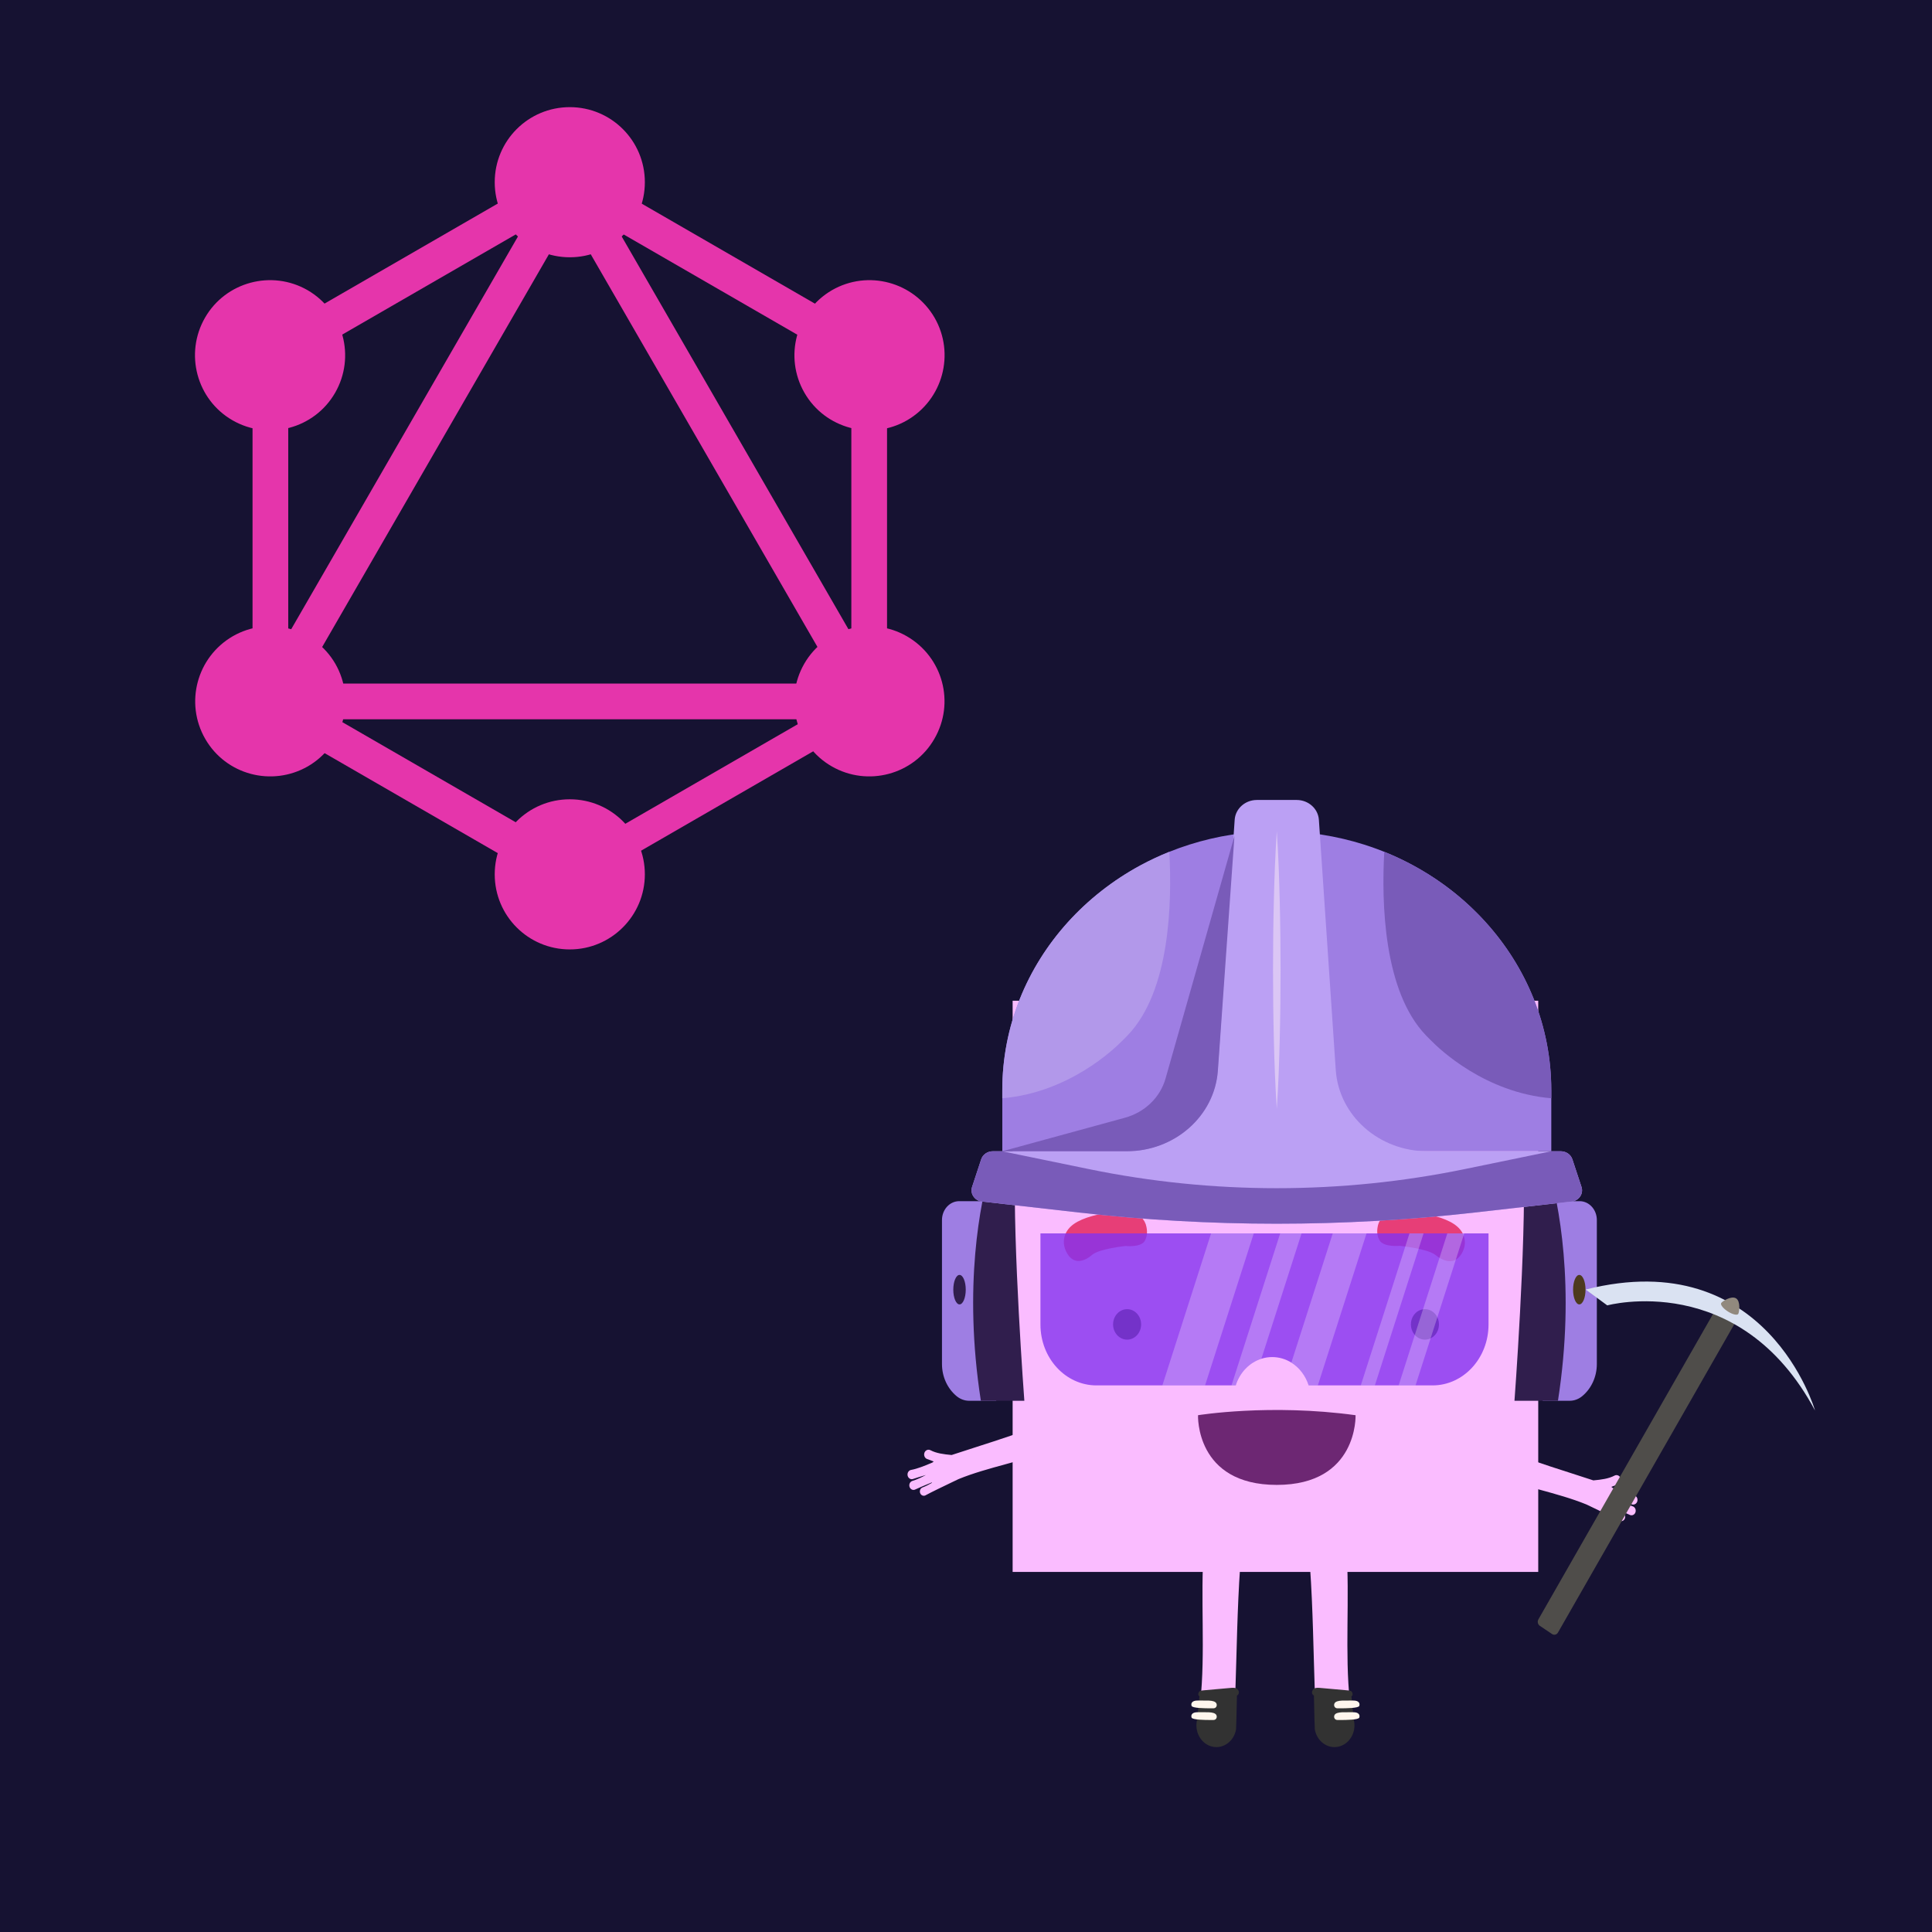 <svg width="1024" height="1024" viewBox="0 0 1024 1024" fill="none" xmlns="http://www.w3.org/2000/svg">
<rect width="1024" height="1024" fill="#161232"/>
<rect x="536.716" y="530.404" width="278.579" height="302.751" fill="#FABCFF"/>
<path d="M846.359 646.642V722.968C846.359 729.694 843.457 736.015 838.54 740.045C836.632 741.601 834.324 742.443 831.939 742.443H817.636V636.643H837.226C842.269 636.643 846.359 641.12 846.359 646.642V646.642Z" fill="#9E7EE3"/>
<path d="M833.76 683.547C833.76 687.864 835.24 691.36 837.06 691.36C838.881 691.36 840.361 687.864 840.361 683.547C840.361 679.229 838.881 675.733 837.06 675.733C835.24 675.733 833.76 679.229 833.76 683.547Z" fill="#4D3A1E"/>
<path d="M807.598 616.858C812.301 617.508 816.692 618.137 820.664 618.702C825.912 637.005 835.25 681.362 825.747 742.454H802.7C802.7 742.454 808.873 660.308 807.588 616.869L807.598 616.858Z" fill="#301E4D"/>
<path d="M499.268 646.642V722.968C499.268 729.694 502.169 736.015 507.086 740.045C508.995 741.601 511.302 742.443 513.688 742.443H528V636.643H508.401C503.357 636.643 499.268 641.12 499.268 646.642Z" fill="#9E7EE3"/>
<path d="M511.867 683.547C511.867 687.864 510.387 691.36 508.566 691.36C506.745 691.36 505.265 687.864 505.265 683.547C505.265 679.229 506.745 675.733 508.566 675.733C510.387 675.733 511.867 679.229 511.867 683.547Z" fill="#301E4D"/>
<path d="M538.029 616.858C533.326 617.508 528.935 618.137 524.963 618.702C519.715 637.005 510.377 681.361 519.88 742.454H542.927C542.927 742.454 536.744 660.308 538.029 616.858Z" fill="#301E4D"/>
<path fill-rule="evenodd" clip-rule="evenodd" d="M517.246 767.013C530.018 762.914 542.716 758.839 554.853 753.767C555.266 758.787 556.839 763.531 559.62 767.512C551.249 771.063 542.063 773.581 532.939 776.081C524.325 778.442 515.766 780.788 508.003 783.973C507.196 784.361 506.268 784.805 505.263 785.287L505.262 785.287L505.262 785.287C500.443 787.594 493.848 790.75 490.325 792.66C489.238 793.075 488.045 792.453 487.665 791.271C487.283 790.089 487.855 788.793 488.944 788.379C490.596 787.771 492.297 786.89 493.993 785.904C493.936 785.848 493.88 785.79 493.824 785.731C490.377 787.146 487.028 788.554 484.795 789.59C483.61 789.959 482.376 789.213 482.037 787.925C481.7 786.637 482.385 785.295 483.569 784.928C485.897 784.234 488.339 783.059 490.75 781.784C488.024 782.583 485.502 783.349 483.677 783.966C482.438 784.204 481.254 783.308 481.035 781.962C480.815 780.615 481.64 779.329 482.879 779.091C486.244 778.481 489.92 776.957 493.418 775.508L493.419 775.508L493.419 775.508L493.419 775.508C493.663 775.407 493.906 775.306 494.148 775.206C494.377 774.993 494.622 774.794 494.882 774.614C493.482 774.07 492.208 773.59 491.15 773.215C489.984 772.618 489.485 771.108 490.035 769.839C490.584 768.573 491.975 768.031 493.14 768.629C496.335 770.312 500.183 770.797 504.392 771.183C508.672 769.764 512.963 768.387 517.246 767.013Z" fill="#FABCFF"/>
<path fill-rule="evenodd" clip-rule="evenodd" d="M831.667 780.469C818.895 776.37 806.197 772.294 794.06 767.223C793.647 772.243 792.074 776.987 789.293 780.968C797.664 784.518 806.85 787.036 815.974 789.537C824.588 791.897 833.146 794.243 840.909 797.428C841.716 797.817 842.644 798.261 843.65 798.742L843.651 798.742C848.47 801.049 855.065 804.206 858.587 806.116C859.675 806.531 860.868 805.909 861.248 804.726C861.63 803.545 861.058 802.248 859.969 801.835C858.317 801.226 856.616 800.345 854.92 799.36C854.977 799.303 855.033 799.245 855.089 799.186C858.536 800.602 861.885 802.01 864.118 803.046C865.303 803.415 866.537 802.668 866.876 801.38C867.213 800.093 866.528 798.751 865.344 798.383C863.016 797.69 860.573 796.514 858.162 795.24C860.889 796.038 863.411 796.804 865.237 797.421C866.476 797.659 867.659 796.764 867.879 795.417C868.098 794.071 867.274 792.784 866.035 792.546C862.669 791.936 858.993 790.413 855.495 788.964C855.25 788.863 855.007 788.762 854.764 788.661C854.535 788.448 854.29 788.249 854.029 788.068C855.431 787.524 856.704 787.044 857.764 786.669C858.929 786.072 859.428 784.562 858.879 783.293C858.329 782.026 856.938 781.485 855.773 782.082C852.577 783.766 848.727 784.251 844.518 784.637C840.238 783.219 835.948 781.843 831.667 780.469Z" fill="#FABCFF"/>
<path fill-rule="evenodd" clip-rule="evenodd" d="M685.348 771.564C687.065 764.953 688.907 762.048 690.751 759.152C727.062 795.024 708.04 862.148 716.818 911.46C717.785 917.221 714.273 922.742 708.977 923.792C703.681 924.844 698.606 921.026 697.639 915.267C695.33 869.738 696.943 823.806 687.83 781.078C686.34 775.09 685.348 771.564 685.348 771.564" fill="#FABCFF"/>
<path fill-rule="evenodd" clip-rule="evenodd" d="M696.402 898.65C696.201 898.564 696.012 898.438 695.843 898.254C695.633 898.026 695.386 897.623 695.376 896.992C695.354 896.624 695.462 896.233 695.685 895.908C696.273 895.052 696.723 894.447 699.29 894.595C699.435 894.603 703.361 894.955 707.123 895.292C709.702 895.523 712.204 895.747 713.359 895.849C715.668 896.051 716.254 896.132 716.658 896.99C717.19 898.121 716.782 898.752 716.282 899.142C716.282 899.142 716.281 899.143 716.281 899.143C716.381 900.109 716.501 901.326 716.629 902.636C716.995 906.359 717.434 910.83 717.715 912.41C718.766 918.671 714.949 924.671 709.193 925.812C703.438 926.955 697.922 922.808 696.871 916.547C696.753 914.211 696.648 909.414 696.549 904.941C696.499 902.63 696.45 900.404 696.402 898.65Z" fill="#323232"/>
<path fill-rule="evenodd" clip-rule="evenodd" d="M707.559 904.903C708.086 905.477 708.811 905.461 709.513 905.447C709.643 905.445 709.782 905.443 709.924 905.441C713.668 905.457 720.038 905.356 720.445 904.162C720.728 903.353 720.507 902.762 720.272 902.408C719.777 901.662 718.795 901.318 717.125 901.318C716.914 901.318 711.67 901.324 711.438 901.334C709.211 901.437 707.969 901.848 707.409 902.663C707.197 902.975 707.092 903.347 707.113 903.699C707.124 904.3 707.358 904.684 707.559 904.903" fill="#FFF6ED"/>
<path fill-rule="evenodd" clip-rule="evenodd" d="M707.559 911.099C708.086 911.674 708.811 911.658 709.513 911.644C709.643 911.642 709.782 911.64 709.924 911.638C713.668 911.654 720.038 911.553 720.445 910.359C720.728 909.55 720.507 908.959 720.272 908.605C719.777 907.859 718.795 907.515 717.125 907.515C716.914 907.515 711.67 907.521 711.438 907.531C709.211 907.634 707.969 908.045 707.409 908.86C707.197 909.172 707.092 909.544 707.113 909.896C707.124 910.497 707.358 910.881 707.559 911.099" fill="#FFF6ED"/>
<path fill-rule="evenodd" clip-rule="evenodd" d="M666.3 771.561C664.584 764.95 662.743 762.045 660.899 759.15C624.586 795.02 643.608 862.144 634.832 911.457C633.864 917.218 637.373 922.736 642.671 923.788C647.967 924.84 653.042 921.023 654.009 915.264C656.318 869.734 654.707 823.802 663.82 781.074C665.306 775.087 666.3 771.561 666.3 771.561" fill="#FABCFF"/>
<path fill-rule="evenodd" clip-rule="evenodd" d="M655.61 898.648C655.811 898.562 655.999 898.436 656.168 898.252C656.379 898.024 656.626 897.621 656.635 896.99C656.658 896.622 656.55 896.231 656.326 895.906C655.739 895.05 655.288 894.445 652.721 894.593C652.577 894.601 648.651 894.953 644.888 895.29C642.31 895.521 639.807 895.745 638.652 895.847C636.344 896.049 635.758 896.13 635.354 896.988C634.822 898.119 635.229 898.75 635.73 899.14C635.73 899.14 635.73 899.141 635.731 899.141C635.63 900.107 635.511 901.324 635.382 902.634C635.017 906.356 634.578 910.828 634.297 912.408C633.246 918.669 637.063 924.669 642.818 925.81C648.574 926.953 654.09 922.806 655.141 916.545C655.259 914.209 655.364 909.412 655.462 904.939C655.513 902.628 655.562 900.402 655.61 898.648Z" fill="#323232"/>
<path fill-rule="evenodd" clip-rule="evenodd" d="M644.452 904.902C643.925 905.476 643.2 905.46 642.498 905.446C642.368 905.444 642.229 905.442 642.087 905.44C638.343 905.456 631.973 905.355 631.566 904.161C631.283 903.352 631.504 902.761 631.739 902.407C632.234 901.661 633.216 901.317 634.886 901.317C635.097 901.317 640.341 901.323 640.573 901.333C642.8 901.436 644.042 901.847 644.602 902.662C644.814 902.974 644.919 903.346 644.898 903.698C644.887 904.299 644.653 904.683 644.452 904.902" fill="#FFF6ED"/>
<path fill-rule="evenodd" clip-rule="evenodd" d="M644.452 911.096C643.925 911.671 643.2 911.654 642.498 911.64C642.368 911.638 642.229 911.636 642.087 911.634C638.343 911.65 631.973 911.549 631.566 910.356C631.283 909.547 631.504 908.956 631.739 908.602C632.234 907.855 633.216 907.511 634.886 907.511C635.097 907.511 640.341 907.518 640.573 907.528C642.8 907.631 644.042 908.041 644.602 908.857C644.814 909.168 644.919 909.54 644.898 909.892C644.887 910.493 644.653 910.878 644.452 911.096" fill="#FFF6ED"/>
<path fill-rule="evenodd" clip-rule="evenodd" d="M731.136 657.317C733.272 661.203 741.957 660.319 741.957 660.319C741.957 660.319 756.757 661.812 760.836 665.183C764.915 668.553 770.863 670.609 774.538 664.716C777.065 660.726 776.601 657.186 775.769 654.919C774.014 650.149 769.131 646.85 760.109 644.425C758.972 644.12 757.771 643.828 756.502 643.548C744.348 640.875 737.126 641.301 733.087 644.927C731.555 646.306 730.531 648.182 730.215 650.122C729.523 653.408 730.321 655.837 731.136 657.317Z" fill="#E73E77"/>
<path fill-rule="evenodd" clip-rule="evenodd" d="M606.894 657.466C604.933 661.327 596.662 660.395 596.662 660.395C596.662 660.395 582.622 661.797 578.805 665.132C574.989 668.468 569.372 670.483 565.774 664.587C563.3 660.594 563.678 657.069 564.429 654.814C566.011 650.069 570.593 646.809 579.125 644.445C580.2 644.147 581.337 643.863 582.538 643.592C594.042 640.998 600.914 641.465 604.817 645.103C606.298 646.487 607.305 648.363 607.64 650.298C608.356 653.578 607.642 655.995 606.894 657.466Z" fill="#E73E77"/>
<path fill-rule="evenodd" clip-rule="evenodd" d="M747.816 701.971C747.816 697.485 751.125 693.889 755.256 693.889C759.35 693.889 762.674 697.485 762.674 701.971C762.674 706.404 759.35 710.035 755.256 710.035C751.125 710.035 747.816 706.404 747.816 701.971" fill="#323232"/>
<path fill-rule="evenodd" clip-rule="evenodd" d="M589.955 701.971C589.955 697.485 593.304 693.889 597.402 693.889C601.498 693.889 604.813 697.485 604.813 701.971C604.813 706.404 601.498 710.035 597.402 710.035C593.304 710.035 589.955 706.404 589.955 701.971" fill="#323232"/>
<path d="M788.945 653.729V702.028C788.945 719.849 775.658 734.29 759.26 734.29H693.613C691.992 729.159 688.703 724.867 684.443 722.205C681.456 720.341 677.988 719.275 674.284 719.275C672.296 719.275 670.373 719.583 668.554 720.166C662.174 722.184 657.095 727.499 654.965 734.29H581.147C564.75 734.29 551.462 719.849 551.462 702.028V653.729H788.945Z" fill="#8533EE" fill-opacity="0.8"/>
<g style="mix-blend-mode:soft-light" opacity="0.25">
<path d="M641.895 653.729L616.083 734.29H638.709L664.522 653.729H641.895ZM706.383 653.729L684.444 722.205C688.703 724.867 691.992 729.159 693.613 734.29H698.485L724.288 653.729H706.383ZM767.111 653.729L741.308 734.29H750.261L776.073 653.729H767.111V653.729ZM747.057 653.729L721.244 734.29H728.708L754.52 653.729H747.057V653.729ZM678.526 653.729L652.723 734.29H654.966C657.096 727.499 662.175 722.184 668.555 720.166L689.844 653.729H678.526V653.729Z" fill="white"/>
</g>
<path d="M634.979 750.091C634.979 750.091 673.059 743.859 718.478 750.091C718.478 750.091 719.855 787.028 676.729 787.028C633.45 787.028 634.979 750.091 634.979 750.091Z" fill="#6D2773"/>
<path d="M822.619 866.068L816.124 861.702C815.051 860.98 814.721 859.452 815.386 858.288L911.936 689.447L922.318 696.426L825.768 865.267C825.102 866.431 823.693 866.789 822.619 866.068V866.068Z" fill="#4F4D4A"/>
<path d="M851.883 691.882C851.883 691.882 921.99 672.78 962 747.595C962 747.595 936.611 659.174 840.441 683.483L851.883 691.882V691.882Z" fill="#DAE2F2"/>
<path d="M921.336 696.365C920.849 697.278 918.422 696.745 915.912 695.174C913.403 693.603 911.764 691.59 912.25 690.677C912.737 689.763 917.645 686.596 920.155 688.168C922.664 689.739 921.822 695.451 921.336 696.365Z" fill="#91897E"/>
<path d="M822.22 577.85V610.198H531.244V577.85C531.244 543.882 544.313 512.789 565.959 488.822C576.861 476.776 589.918 466.512 604.57 458.594C609.476 455.959 614.541 453.575 619.767 451.479C623.237 450.074 626.787 448.807 630.377 447.665C644.935 443.047 660.518 440.55 676.725 440.55C692.933 440.55 708.515 443.06 723.074 447.665C732.102 450.526 740.744 454.19 748.881 458.619C760.143 464.68 770.473 472.146 779.594 480.766C782.347 483.364 784.979 486.061 787.492 488.872C809.151 512.839 822.207 543.908 822.207 577.862L822.22 577.85Z" fill="#9E7EE3"/>
<path d="M838.228 629.096L833.389 614.44C832.551 611.918 830.078 610.199 827.273 610.199H756.633C730.919 610.199 709.619 591.34 707.983 567.122L699.035 434.503C698.637 428.605 693.478 424 687.255 424H666.182C659.959 424 654.801 428.593 654.402 434.503L645.454 567.122C643.818 591.34 622.519 610.199 596.805 610.199H526.178C523.372 610.199 520.899 611.918 520.062 614.44L515.222 629.096C513.933 632.974 517.017 636.926 521.325 636.926L571.955 642.673C606.75 646.626 641.731 648.596 676.725 648.596C711.72 648.596 746.701 646.626 781.496 642.673L832.126 636.926C836.447 636.926 839.531 632.974 838.228 629.096Z" fill="#BBA0F4"/>
<path d="M654.269 443.174L617.746 571.702C614.9 581.691 606.737 589.558 596.207 592.432L531.244 610.199H597.151C622.652 610.199 643.792 591.541 645.494 567.524L654.282 443.186L654.269 443.174Z" fill="#795BB9"/>
<path d="M676.725 440.538C677.55 452.81 677.988 465.082 678.281 477.354C678.467 483.49 678.507 489.626 678.613 495.762L678.72 514.17L678.613 532.577C678.507 538.713 678.467 544.849 678.281 550.985C677.988 563.257 677.55 575.529 676.725 587.801C675.901 575.529 675.462 563.257 675.17 550.985C674.984 544.849 674.944 538.713 674.837 532.577L674.731 514.17L674.837 495.762C674.944 489.626 674.984 483.49 675.17 477.354C675.462 465.082 675.901 452.81 676.725 440.538V440.538Z" fill="#DBC6F5"/>
<path d="M838.228 629.097L833.388 614.441C832.551 611.919 830.078 610.199 827.272 610.199H822.207L776.43 619.623C710.735 633.15 642.715 633.15 577.007 619.623L531.23 610.199H526.164C523.359 610.199 520.886 611.919 520.048 614.441L515.222 629.097C513.932 632.974 517.017 636.927 521.325 636.927L571.955 642.674C606.75 646.626 641.731 648.596 676.725 648.596C711.719 648.596 746.7 646.626 781.495 642.674L832.125 636.927C836.446 636.927 839.531 632.974 838.228 629.097Z" fill="#795BB9"/>
<path d="M597.616 548.826C596.818 549.654 596.007 550.445 595.196 551.261C590.556 556.041 566.411 579.13 531.23 582.104V577.85C531.23 543.882 544.3 512.789 565.946 488.822C576.848 476.776 589.904 466.512 604.556 458.594C609.462 455.959 614.528 453.575 619.753 451.479C621.242 478.068 620.259 525.399 597.603 548.826H597.616Z" fill="#B298EA"/>
<path d="M755.835 548.826C756.633 549.654 757.444 550.445 758.255 551.261C762.895 556.041 787.04 579.13 822.22 582.104V577.85C822.22 543.882 809.151 512.789 787.505 488.822C776.603 476.776 763.546 466.512 748.894 458.594C743.988 455.959 738.923 453.575 733.697 451.479C732.208 478.068 733.192 525.399 755.848 548.826H755.835Z" fill="#795BB9"/>
<path d="M123.125 387.57L139.513 397.032L322.084 80.82L305.696 71.358L123.125 387.57Z" fill="#E535AB"/>
<path d="M484.514 362.308H119.372V381.232H484.514V362.308Z" fill="#E535AB"/>
<path d="M126.597 372.939L309.237 478.389L318.699 462.001L136.059 356.551L126.597 372.939Z" fill="#E535AB"/>
<path d="M285.256 98.109L467.896 203.559L477.358 187.171L294.718 81.721L285.256 98.109Z" fill="#E535AB"/>
<path d="M126.648 187.099L136.11 203.487L318.749 98.037L309.287 81.649L126.648 187.099Z" fill="#E535AB"/>
<path d="M281.957 80.823L464.528 397.036L480.916 387.574L298.345 71.361L281.957 80.823Z" fill="#E535AB"/>
<path d="M152.774 174.55H133.85V385.45H152.774V174.55Z" fill="#E535AB"/>
<path d="M470.15 174.55H451.226V385.45H470.15V174.55Z" fill="#E535AB"/>
<path d="M297.75 456.064L306.015 470.379L464.862 378.666L456.597 364.351L297.75 456.064Z" fill="#E535AB"/>
<path d="M495.23 391.606C484.286 410.644 459.89 417.142 440.852 406.198C421.814 395.254 415.316 370.858 426.26 351.82C437.204 332.782 461.6 326.284 480.638 337.228C499.79 348.286 506.288 372.568 495.23 391.606Z" fill="#E535AB"/>
<path d="M177.626 208.18C166.682 227.218 142.286 233.716 123.248 222.772C104.21 211.828 97.712 187.432 108.656 168.394C119.6 149.356 143.996 142.858 163.034 153.802C182.072 164.86 188.57 189.142 177.626 208.18Z" fill="#E535AB"/>
<path d="M108.77 391.606C97.826 372.568 104.324 348.286 123.362 337.228C142.4 326.284 166.682 332.782 177.74 351.82C188.684 370.858 182.186 395.14 163.148 406.198C143.996 417.142 119.714 410.644 108.77 391.606Z" fill="#E535AB"/>
<path d="M426.374 208.18C415.43 189.142 421.928 164.86 440.966 153.802C460.004 142.858 484.286 149.356 495.344 168.394C506.288 187.432 499.79 211.714 480.752 222.772C461.714 233.716 437.318 227.218 426.374 208.18Z" fill="#E535AB"/>
<path d="M302 503.212C279.998 503.212 262.214 485.428 262.214 463.426C262.214 441.424 279.998 423.64 302 423.64C324.002 423.64 341.786 441.424 341.786 463.426C341.786 485.314 324.002 503.212 302 503.212Z" fill="#E535AB"/>
<path d="M302 136.36C279.998 136.36 262.214 118.576 262.214 96.574C262.214 74.572 279.998 56.788 302 56.788C324.002 56.788 341.786 74.572 341.786 96.574C341.786 118.576 324.002 136.36 302 136.36Z" fill="#E535AB"/>
</svg>

